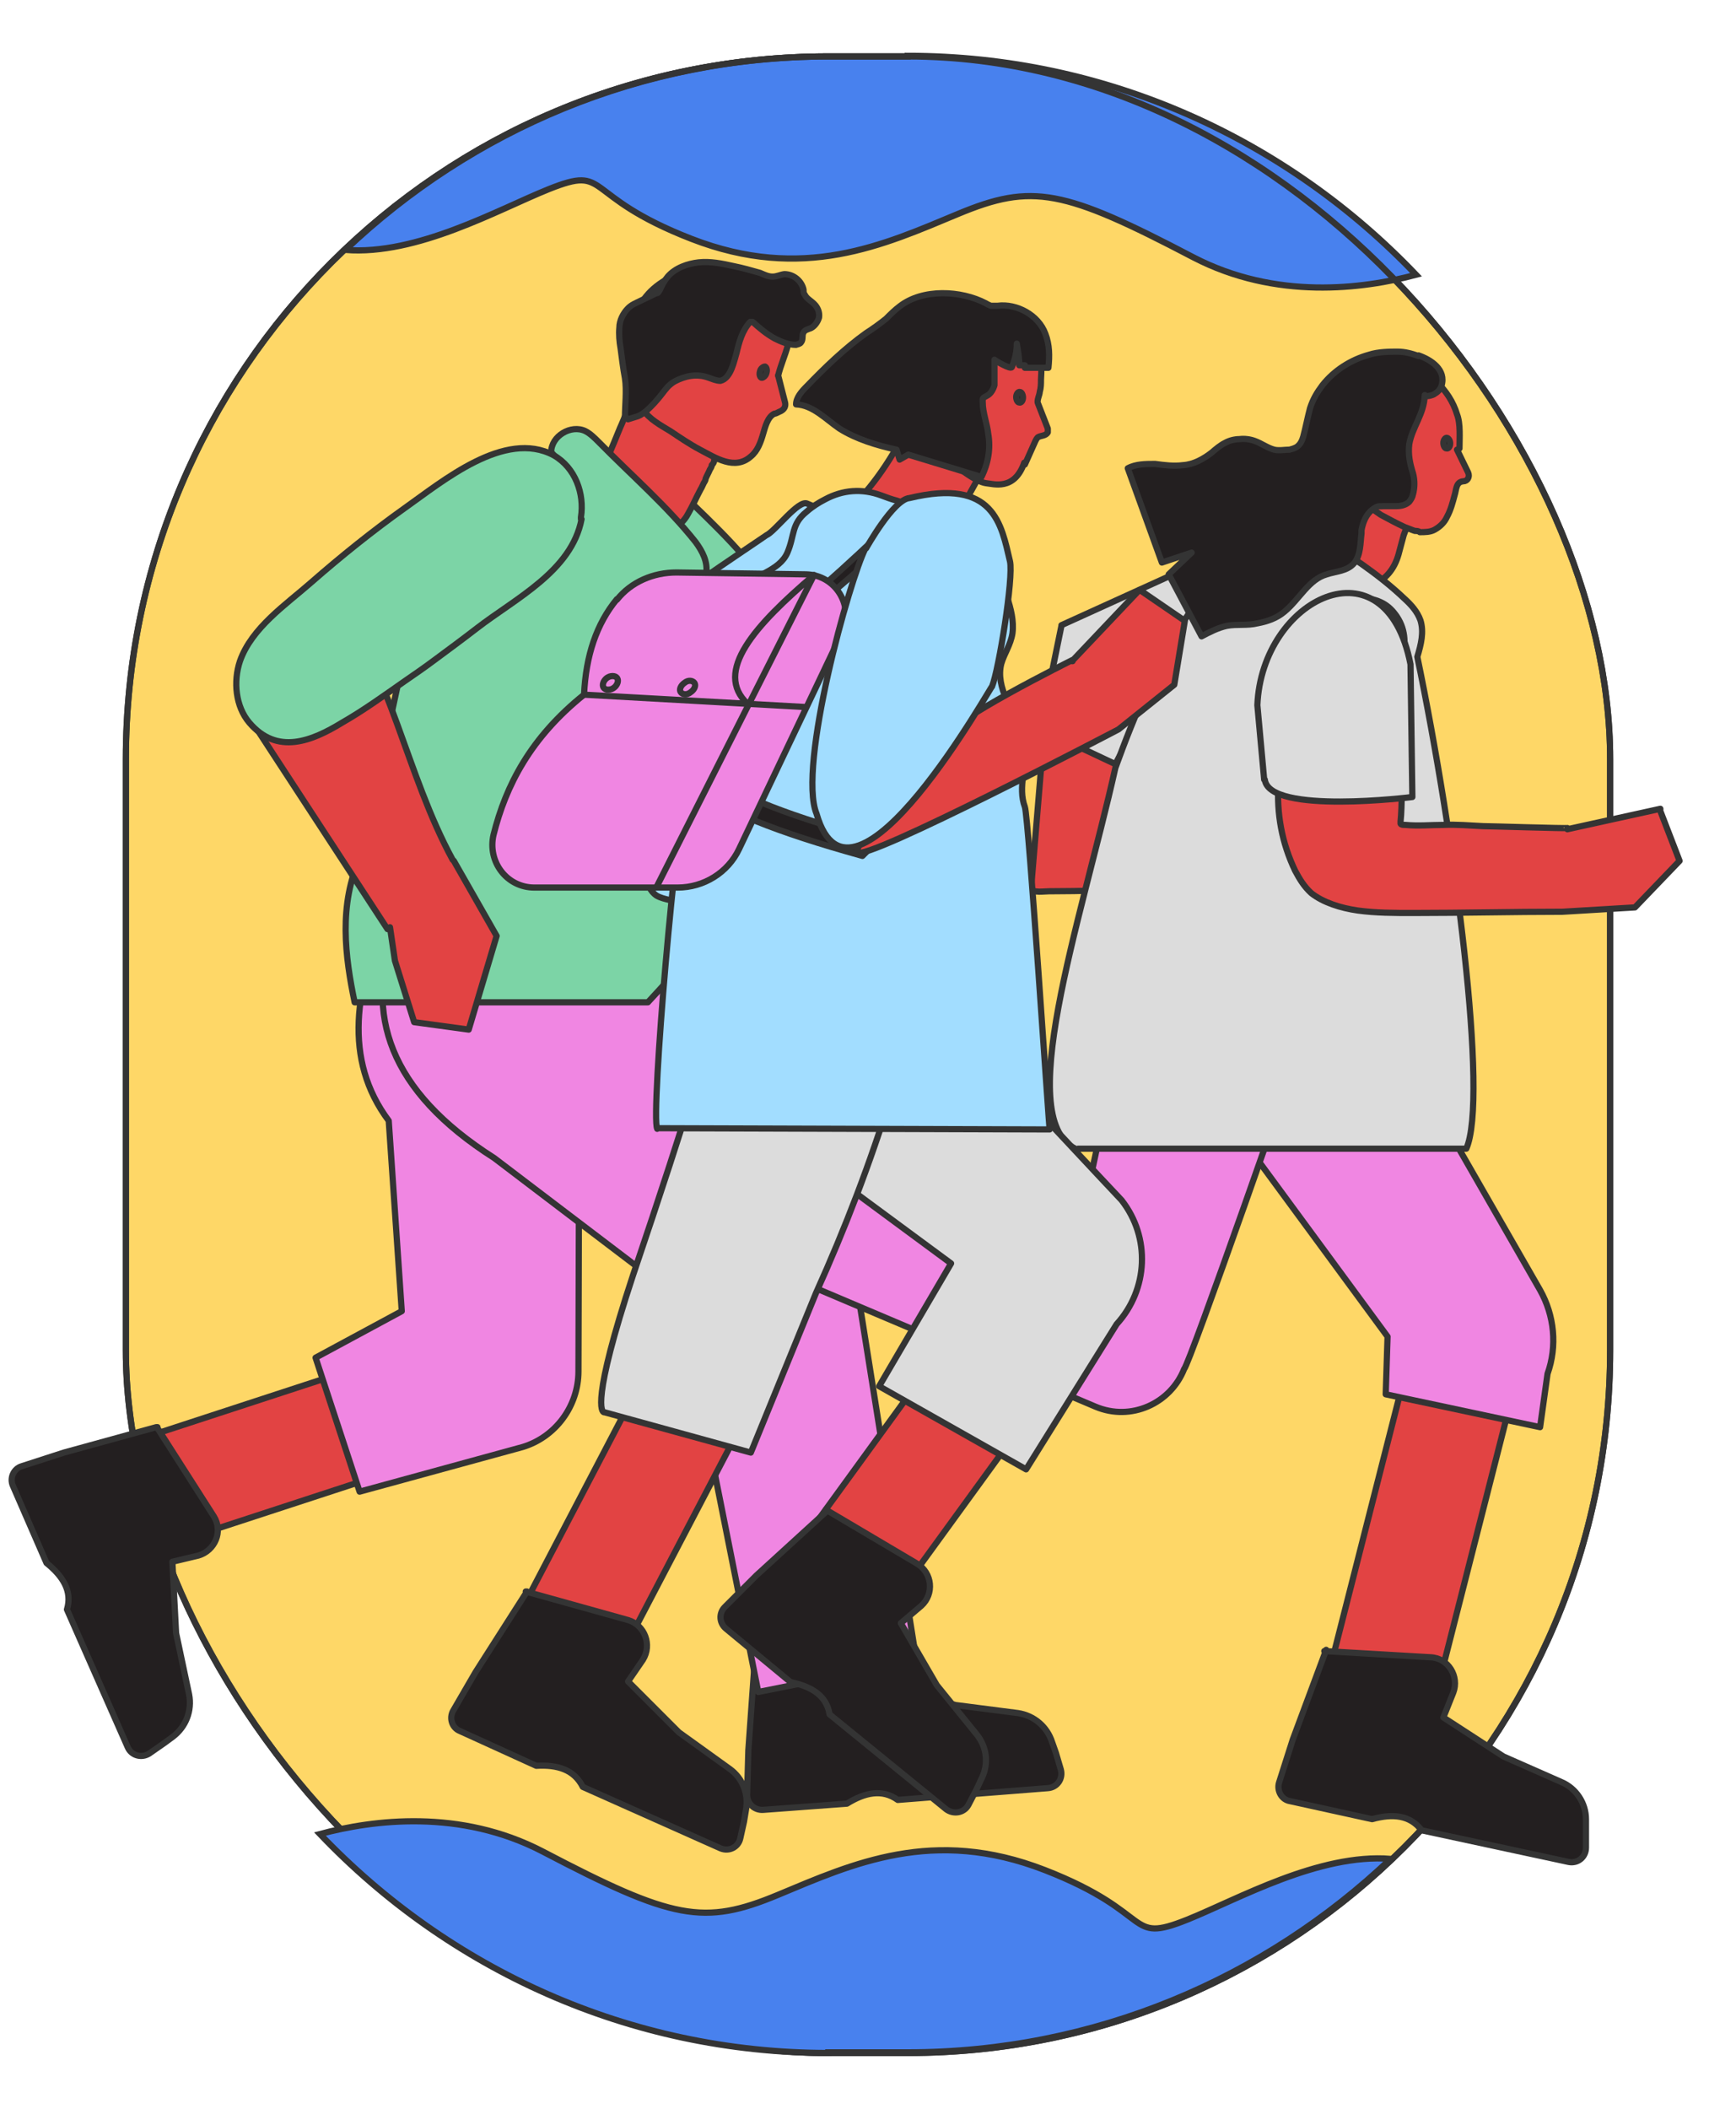 <?xml version="1.0" encoding="UTF-8"?>
<svg xmlns="http://www.w3.org/2000/svg" id="Calque_2" version="1.1" viewBox="0 0 280 340">
  <!-- Generator: Adobe Illustrator 29.2.1, SVG Export Plug-In . SVG Version: 2.1.0 Build 116)  -->
  <defs>
    <style>
      .st0 {
        stroke-width: 1px;
      }

      .st0, .st1, .st2, .st3, .st4, .st5, .st6, .st7, .st8, .st9, .st10, .st11 {
        stroke: #343434;
      }

      .st0, .st1, .st2, .st4, .st5, .st6, .st8, .st9, .st11 {
        stroke-linecap: round;
        stroke-linejoin: round;
      }

      .st0, .st1, .st5 {
        fill: #e24343;
      }

      .st1 {
        stroke-width: 1px;
      }

      .st2, .st7 {
        fill: none;
      }

      .st3 {
        fill: #fed767;
      }

      .st3, .st7, .st10 {
        stroke-miterlimit: 10;
      }

      .st4 {
        fill: #7cd4a6;
      }

      .st6 {
        fill: #231f20;
      }

      .st12, .st9 {
        fill: #f086e2;
      }

      .st8 {
        fill: #dcdcdc;
      }

      .st10 {
        fill: #4881ee;
      }

      .st11 {
        fill: #a2ddff;
      }
    </style>
  </defs>
  <rect class="st3" x="20.3" y="9.1" width="239.4" height="321.9" rx="113.3" ry="113.3"></rect>
  <rect class="st1" x="19.7" y="225.3" width="49.4" height="17.6" transform="translate(-70.5 25.4) rotate(-18.1)"></rect>
  <rect class="st0" x="199.1" y="239.8" width="59.4" height="17.6" transform="translate(-68.6 408.9) rotate(-75.7)"></rect>
  <path class="st10" d="M146.4,9.1h-12.8c-30.1,0-57.6,11.9-77.9,31.2,11.6.9,24.6-6.5,32.8-9.8,10-4,5,1,23,8s31,1,43-4,17-4,38,7c13.3,6.9,27.3,5.1,35.9,2.8-20.7-21.7-49.8-35.3-82-35.3h0Z"></path>
  <path class="st6" d="M121.8,266.8l-1.1,15.4-.2,7.2c0,1.4,1.2,2.5,2.6,2.4l13.5-1c2.9-1.8,5.7-2.4,8.2-.6l24.2-1.9c1.5-.1,2.5-1.5,2.1-3l-.8-2.7-.6-1.7c-.8-2.5-2.9-4.3-5.5-4.7l-10.1-1.3-11.1-3.2.4-4.3c.2-2.8-2.4-5.1-5.2-4.4l-16.6,3.9h.2Z"></path>
  <rect class="st7" x="20.3" y="9.1" width="239.4" height="321.9" rx="113.3" ry="113.3"></rect>
  <path class="st6" d="M25.2,230.1l-14.9,4.1-6.8,2.2c-1.3.4-2,1.9-1.4,3.2l5.4,12.4c2.6,2.1,4.2,4.5,3.3,7.5l9.8,22.2c.6,1.4,2.3,1.8,3.5,1l2.3-1.6,1.5-1.1c2.1-1.6,3.1-4.2,2.6-6.8l-2.1-9.9-.6-11.5,4.2-1c2.7-.8,4-3.9,2.5-6.3l-9.2-14.4h.1-.2Z"></path>
  <path class="st6" d="M213.9,266l-5.4,14.5-2.2,6.9c-.4,1.3.4,2.8,1.8,3l13.2,2.9c3.3-.9,6.1-.7,8,1.8l23.7,5.1c1.5.3,2.8-.8,2.8-2.3v-4.6c0-2.6-1.6-5-4-6l-9.3-4.1-9.7-6.3,1.6-4c1-2.6-.8-5.6-3.7-5.7l-17.1-1h.1l.2-.2Z"></path>
  <path class="st9" d="M114.4,112.6c-.2,1-3.7,20.1-5.2,28.4l-18.7-4s.5-29,1.6-33.9c1.5-6.3,2.5-16.6,10.2-18.3,5.6-1.3,11.1,2.1,13,7.2,2.2,6.1.7,13.2-.8,20.6h0Z"></path>
  <path class="st9" d="M138.7,133.4l-32.8,15.1c-6.5,3-14.1-1.2-15-8.3l-1-7.5c.3-1.2.7-2.9,1.1-4.7l25.3-7.6,14.5-4.4,8,17.5h0Z"></path>
  <path class="st6" d="M101.4,125c2.4-3.9,7.5-6.1,12-5.2,2.7-3.3,7.5-5,11.7-4.3l9.8,21.4c-3.3,5-8,7.3-14.1,6.9-3.6,6.3-10.1,7.6-17.5,7l-2-25.8h.1Z"></path>
  <path class="st6" d="M103.5,160.9c1.5-4.2,2.4-8.6,2-13,2.1-1.4,3-3.9,3.4-6.3.5-2.7.9-5.7.7-8.4,2.1-1.8,3.7-4.1,4.8-6.6,1.5-3.9,1.6-8.2,1.2-12.4,4.1-4.9,5.6-11.7,4-17.9l-18.7-19.7c-12-.3-19.6,10.5-25.4,25.5l-7.8,34.5c-3.7,7.4-6.9,14.9-5.4,21.9l41.3,2.5h0s0,0,0,0h0Z"></path>
  <path class="st4" d="M98.3,77.2c0-2.6,3.2-4.6,5.5-3.4.8.4,1.6,1.1,2.2,1.8,5.1,5.3,11,10.3,15.6,16.1,1.1,1.5,2,3.3,1.7,5.1-.2,1.9-1.5,3.6-3.4,3.9l-21.6-23.4h0Z"></path>
  <path class="st9" d="M93.5,146.5l-.2,74.6c0,5.6-3.7,10.6-9,12.2l-26.3,7.2-7.1-21.6,13.9-7.5-2.1-30.7c-7.4-9.9-5.5-21.6,0-34.2h30.8Z"></path>
  <path class="st5" d="M115.4,73.5v.3s0,.3-.2.4c0,.3-.2.6-.4.8,0,.3-.2.5-.3.7-.2.5-.5,1-.7,1.5,0,.3-.2.5-.3.7-.2.4-.3.7-.5,1-.7,1.3-1.3,2.7-2,3.9-1.4,2.7-4.3,3.5-7.2,3.7-1.8,0-3.6,0-5.1-1.1-2.2-1.6-4-5.4-2.6-7.8,1.6-2.8,2.7-5.7,3.9-8.6.2-.4.9-2.1,1.7-4.1,1-2.4,2-5.1,1.7-5.4,2.9,2.8,6,5.3,8.9,7.9,1.8,1.6,2.5,3.6,3.1,6h0Z"></path>
  <path class="st5" d="M125.5,60.6c.8-3.4,3.1-6.7,1.1-10-2.9-4.7-9.9-8.3-14.2-7.4-2.9.6-6.3,2.2-8.2,4.6-2.1,2.5-3.1,6.2-3.1,9.5s0,2.2.4,3.3c.4,1.9,1.1,3.7,2.2,5.4.9,1.5,2.9,2.6,4.4,3.5,1.5,1,3.1,2.1,4.8,3,2.5,1.3,5.6,3.4,8.2,1.1,1.1-.9,1.6-2.3,2-3.7.3-1,.7-2.7,1.8-3.2.3,0,.7-.3,1-.4.6-.3.9-.8.7-1.5l-1.1-4.3h0Z"></path>
  <path class="st6" d="M100.8,67.3c0-2,.3-4.3,0-6.3-.3-1.6-.5-3.3-.7-4.8-.2-1.1-.3-2.3-.2-3.4,0-1.1.6-2.3,1.4-3.1.6-.6,1.2-.8,2-1.2s1.7-.8,2.5-1.2c0,0,.3,0,.4-.2,0,0,.2-.3.3-.5.3-.7.7-1.4,1.2-2,1.2-1.4,3.2-2.1,5-2.3,1.9-.2,3.8.2,5.6.6,1.5.3,2.9.7,4.3,1.1.7.3,1.3.6,2,.6s1.2-.3,1.9-.4c1.5,0,2.8,1.1,3.1,2.5,0,.3,0,.6.2.8.3.7,1.1,1,1.7,1.7.5.6.7,1.3.6,2-.2.7-.7,1.4-1.3,1.7-.5.2-1,.3-1.2.7-.3.5,0,1.1-.4,1.6-.2.3-.6.3-.8.4-1.2,0-2.4-.5-3.4-1-1.3-.7-2.5-1.7-3.6-2.7h-.4c-1.3,1.4-1.8,3.3-2.2,5-.4,1.3-.9,4.1-2.6,4.5-.7,0-1.3-.3-1.9-.5-1.9-.7-3.8-.3-5.5.6-1,.6-1.4,1.2-2.1,2.1s-1.5,1.8-2.4,2.6c-.5.4-.9.7-1.4.9l-1.6.5-.2-.2h-.3Z"></path>
  <path class="st6" d="M122.6,59.8c-.2.6,0,1,.2,1.1s.7-.3.8-.7c.2-.6,0-1-.2-1.1-.3,0-.7.3-.8.7Z"></path>
  <path class="st9" d="M102.5,143.2l28.3,47c3.6,3.8,6.1,8.7,6.9,14l10.1,63.5-25.5,5.1-12.6-63.3-30-22.8c-17-10.8-21-23.3-16-36.7l26.5-2.4,12.4-4.4h-.1Z"></path>
  <rect class="st1" x="75.4" y="239.2" width="49.4" height="17.6" transform="translate(-166.1 221.9) rotate(-62.4)"></rect>
  <rect class="st1" x="124.1" y="228.3" width="49.4" height="17.6" transform="translate(-130.5 217.9) rotate(-54)"></rect>
  <path class="st4" d="M112.2,87.4c-4.6-5.8-10.4-10.8-15.6-16.1-.7-.7-1.4-1.4-2.2-1.8-2.3-1.1-5.5.8-5.5,3.4l2.1,2.3c-11.7,0-19.2,11.2-25,26.7l-7.8,36.1c-3.7,7.8-2.5,16.4-1,23.6h47.3s12.6-13.5,13-16c.5-2.8-5.3-7.4-5.5-10.2,2.1-1.9-8-5.3-7-7.9,1.5-4.1,1.6-8.6,1.2-12.9,4.1-5.2,5.6-12.1,4.1-18.5l.2.3c1.9-.3,3.2-2,3.4-3.9.3-1.9-.6-3.6-1.7-5.1Z"></path>
  <path class="st5" d="M73,138.6h0c-7.5-13.8-9.8-29.9-19.4-43.2l-10.2,8.6c-4,3.3-4.8,9.1-2,13.5l21.1,32.3.4-.3.8,5.4,3.1,9.9,8.8,1.2,4.5-15.1-6.9-12.1-.2-.2Z"></path>
  <path class="st4" d="M93.8,83.7c-1.6,8.4-10.7,12.8-16.9,17.6-2.2,1.7-4.5,3.4-6.8,5.1-1.6,1.2-3.2,2.3-4.8,3.4-3.3,2.3-6.6,4.7-10.1,6.7-4.9,3-10.5,5.3-15,0-2.2-2.6-2.6-6.6-1.5-9.9,1.9-5.4,7.4-9.1,11.5-12.7,4.8-4.2,9.9-8.3,15.1-12,6.1-4.3,16.1-12.7,24-8.5,3.5,2,5,6.2,4.4,10h0s0,0,0,0v.3Z"></path>
  <path class="st9" d="M214,148.1l34.4,59.9c2.3,4.1,2.8,9,1.2,13.5l-1.2,8.6-24.9-5.3.3-9.3-30.8-41.9,20.9-25.4h.1Z"></path>
  <path class="st5" d="M166.2,143.3c.6.7,2.1.4,3,.4,5.3,0,10.6-.2,16-.3-.9-7.2-.9-14.4,0-21.5.3-2.4.7-4.9,2.1-7.1,1.6-2.4,4.1-3.9,6.2-5.7,0-.7,4.1-4.4,4.8-5.2,1.4-1.9,2.8-3.6,4.3-5.4,2-2.4,4.2-4.8,6.1-7.3.7-.9,3.7-5.4,4.7-5.4-5.4.4-10.7,2.1-15.8,4l-19.6,9.8c-5.2,2.6-8.7,7.7-9.2,13.6l-2.5,30.1h-.1Z"></path>
  <path class="st8" d="M171.2,100.8l21.8-9.9,2.9,1.5-16,30.8-12.1-5.7,3.4-16.6h0Z"></path>
  <path class="st5" d="M214.8,94.1c2,1.2,4.5,1.2,6.5.3,2.5-1.1,3.8-3,4.4-5.5.2-.8.5-1.8.7-2.6.5-1.4,1.1-2.8,1.7-4.1.3-.6.5-1.1.7-1.7-.9-1.4-2.3-2.7-3.7-3.4-2.7-1.4-6.8-3.1-8.4.4-1.6,3.3-2.7,6.9-4.1,10.3-1,2.5-.3,4.9,2.2,6.4h0Z"></path>
  <path class="st5" d="M235.4,72.3c0-1.6.2-4-.4-5.5-1.2-4-4.7-7.2-8.7-8.2-6.7-1.7-15.4,3.4-15.3,10.6,0,1.2.2,2.3.5,3.4.8,3.5,2.8,6.4,6.3,7.6.6.2,1,.3,1.5.6.6.3,1,.7,1.6,1,.7.4,1.2.8,1.8,1.2,1.3.7,2.6,1.4,3.9,2,.6.2,1,.4,1.6.6.3,0,.6,0,.8.2.8,0,1.7,0,2.4-.4.9-.5,1.6-1.2,2-2.1.6-1.1.9-2.3,1.2-3.4.3-.9.2-2.2,1.4-2.3.7,0,1.1-.7.8-1.4l-1.8-3.7h.2l.2-.2Z"></path>
  <path class="st6" d="M233.9,71.5c0,.5-.3.9-.6.8-.3,0-.5-.5-.5-.9s.3-.9.6-.8.5.5.5.9h0Z"></path>
  <path class="st12" d="M213.9,150.8c-.7-6.4-6.5-11.8-13.1-12.7-17.1,5-25.3,14.7-20.5,31.5,0,0-4.5,20.4-6.5,30.3l-35.9-10.1-8.2,17.1,47,19.9c5.7,2.4,12.1-.5,14.3-6.1h0c.8-.6,18.2-50.3,21-58.8,1.2-3.6,2.3-7.3,2-11h-.1Z"></path>
  <path class="st2" d="M213.9,150.8c-.7-6.4-6.5-11.8-13.1-12.7-17.1,5-25.3,14.7-20.5,31.5,0,0-4.5,20.4-6.5,30.3l-35.9-10.1-8.2,17.1,47,19.9c5.7,2.4,12.1-.5,14.3-6.1h0c.8-.6,18.2-50.3,21-58.8,1.2-3.6,2.3-7.3,2-11h-.1Z"></path>
  <path class="st8" d="M173.9,185.2h62.6c3.6-8.1-1.8-49.9-7.9-79.3.6-2,1.1-4,.5-5.9-.5-1.4-1.5-2.5-2.6-3.5-2.1-2-4.4-3.8-6.8-5.5-2.4-1.7-5.1-3.1-8-3.6-8.1-1.4-15.7,5.4-19.8,11.3-5,7.2-9,16.8-12,25.1-5.6,25-16.9,57.4-6,61.6h0v-.2Z"></path>
  <path class="st6" d="M228.8,57.4c-1.1-.4-2.2-.7-3.4-.7s-3.1,0-4.6.5c-2.9.8-5.6,2.5-7.5,4.9-.9,1.2-1.5,2.2-2,3.7-.4,1.5-.7,3.1-1.1,4.6-.2.7-.5,1.3-1.1,1.7-.4.2-.7.3-1.1.4-.8,0-1.7.2-2.5,0-1.1-.3-2-1-3.1-1.4-.8-.3-1.7-.4-2.5-.3-.7,0-1.6.2-2.3.6-.8.4-1.5,1-2.2,1.6-1.3,1-2.9,1.9-4.6,2-1.5.2-3,0-4.5-.2-1.5,0-3.1,0-4.4.7l5.5,15.2,4.8-1.6-3.7,3.5,5.3,10c1.3-.7,2.7-1.4,4.1-1.7,1.6-.3,3.3,0,4.9-.4,1.6-.3,3.1-.8,4.4-1.9,2.4-2,3.9-5.2,6.8-6,1.5-.5,3.3-.5,4.4-1.8,1.1-1.3,1-3.3,1.2-4.8v-.5c.2-1.2.7-2.5,1.7-3.3s1.2-.5,1.8-.6h2.2c.7,0,1.5-.2,2-.7.3-.4.5-.7.6-1.2.3-1.1.3-2.3,0-3.4-.5-1.6-.8-3-.6-4.7.5-2.8,2.4-4.8,2.5-7.9,0,.4,1.4,0,1.6-.2.5-.3.9-.7,1.1-1.3.8-2.6-1.7-4.2-3.7-4.9h0Z"></path>
  <path class="st11" d="M134.8,100.6c-1.3,1.3-2.8,2.5-3.6,4.3-1.2,2.6-.7,6-2.9,7.9-1,.8-2.6,1.3-3,2.6-.3,1,.4,2.1.3,3.2-.2,1.6-2,2.8-1.6,4.3.2.6.6.9.9,1.3,1.3,1.1,2.8,2,3.9,3.3,1.1,1.3,2,3.3,1.5,4.8,0,0-.8.8-2,2.1-.4.4-.8.8-1.3,1.4-4.4,4.7-11.7,12.4-12.4,13.2-1.2,1.6-3-2.1-4.6-3.2-1.2-.7-2.9-.7-4.1-1.4-2.1-1.4-1.7-4.7-3-6.9-1.7-3-6.4-4-6.9-7.4-.2-1.8.9-3.4,1-5.3,0-2.7-2.2-5.1-2-7.8.3-2.7,3.1-4.6,3.9-7.2.6-1.7.3-3.5,1.2-5,1.5-2.2,4.9-2.1,6.7-4,1.6-1.7,5.7-6.9,6.7-7.6,2.2-1.6,10-6.8,10.1-6.9,1.4-.6,5.2-5.8,6.6-5.1,4.1,1.8,8.8,2.8,9.3,7.2.6,4.5-1.7,8.8-4.8,12v.3h.1Z"></path>
  <path class="st5" d="M137.5,81.6c3.9-3.8,7.1-8.9,9.9-14.7l12.6,6.2-7.5,13.5-15.1-5.1h.1Z"></path>
  <path class="st5" d="M165.2,74.6c-1.6,4.6-5,3.4-6.2,3.3-3.3-.5-13-9.4-14.5-15-.7-2.8-.8-5.1.4-7.7,1.5-3.4,5.1-6.2,9-6,1.4,0,2.8.5,4.1.7,2,.6,4.3.9,6.1,1.9.9.5,1.9,1.1,2.5,2,.7.8.9,2,1.1,3.2.3,1.4.3,2.8.2,4.2,0,.7,0,1.3-.2,2,0,.4-.5,1.4-.3,1.8l1.6,4.1v.6c-.3.6-1.1.5-1.6.8-.2.2-.3.4-.4.6l-1.7,3.8h0v-.3Z"></path>
  <path class="st6" d="M165,64.1c0,.5-.3.9-.6.8-.3,0-.5-.5-.5-.9s.3-.9.6-.8c.3,0,.5.5.5.9Z"></path>
  <path class="st6" d="M165.2,58.9h-.8c0-1.2-.2-2.3-.4-3.5,0,1.3-.3,2.6-.8,3.8-.2.4-2.6-1-2.8-1.2v4.1c-.2.7-.6,1.4-1.2,1.7-.3.2-.7.3-.7.6v.4c0,1.8.7,3.4.9,5.2.4,2.3,0,4.7-1.1,6.9l-11.8-3.6-1.4.8-.5-1.6c-3.2-.7-6.5-1.7-9.2-3.4-2.2-1.5-4.3-3.8-7-3.9,0-1.1.9-2.1,1.7-2.9,3-3.1,6.1-6.1,9.6-8.6,1.1-.7,2.2-1.5,3.2-2.3.7-.7,1.4-1.4,2.2-2,3.7-2.9,9.9-2.6,13.9-.5.3.2.6.3.8.4h1.1c3.1-.4,6.6,1.5,7.7,4.5.7,1.8.7,3.6.5,5.5h-3.8v-.2h0v-.2Z"></path>
  <path class="st8" d="M135,190.2c-2.7-3.1-5.4-6.1-7.9-8.8-1.8-1.9-3.5-3.8-5.2-5.8-3.5-4.2-6.6-8.6-8.1-13.9-1.6-5.6-1.3-12.6,3.7-16,4.9-3.4,11.6-4.6,17.1-1.8,3.5,1.8,5.5,4.2,7.7,7.3,2.7,3.8,6.2,7.2,9.3,10.7,7,7.9,29.3,31.6,29.3,31.6,4.7,6,4.3,14.4-.8,20l-14.6,23.4-23.7-13.4,11.6-19.8-18.3-13.5v-.3h0v.2Z"></path>
  <path class="st6" d="M133.4,243.6l-11.4,10.4-5.1,5.1c-1,1-.9,2.6.2,3.5l10.4,8.6c3.3.7,5.8,2.1,6.3,5.2l18.8,15.3c1.2.9,2.9.6,3.6-.7l1.3-2.5.8-1.7c1.2-2.4.9-5.1-.8-7.2l-6.4-7.9-5.8-10,3.3-2.8c2.1-1.9,1.8-5.3-.7-6.8l-14.7-8.7h.1v.2Z"></path>
  <path class="st8" d="M111.6,176.4c.7-2.4,1.5-4.8,1.6-7.4,0-3.9-1.5-7.6-1.6-11.4,0-3.7,1.5-7.3,3.5-10.5,1.7-2.4,3.6-4.7,5.8-6.7,1.9-2,3-4.3,4.4-6.5,1.5-2.3,3.1-4.7,5.4-6.1,2.2-1.4,5-1.6,7.6-1.9,1.7-.2,3.5-.3,5.2,0,1.3,0,2.5.5,3.6,1,6.8,3.5,4.9,12.7,4.3,18.8-.7,5.7-1.6,11.3-2.8,16.8-1.1,4.8-3.4,9.1-4.8,13.9-3.4,11-7.5,21.7-12.2,32.1l-10.5,25.7-23.6-6.5h-.1c-.3-.1-2.1-1.5,4.7-22.1,4.4-13,8.2-24.7,9.4-28.8v-.3h0v-.2Z"></path>
  <path class="st6" d="M85,256.6l-8.3,13-3.6,6.2c-.7,1.2-.2,2.8,1.1,3.3l12.3,5.6c3.4-.2,6.1.6,7.5,3.4l22.2,9.9c1.4.6,2.9-.2,3.2-1.6l.6-2.7.3-1.8c.5-2.6-.5-5.2-2.6-6.7l-8.2-5.9-8.2-8.2,2.4-3.5c1.5-2.4.3-5.6-2.4-6.4l-16.5-4.6h.2Z"></path>
  <path class="st11" d="M106,182c-1.1-2.2,3.2-51.2,4.6-53.1-4-9.8,3.6-2,3.9-2.3,1.7-1.9-7.6.8-6.9-1.1.9-2.3,4.1-3.3,4.8-5.8.5-1.6-.3-3.3-.5-4.9-.3-2.1.5-4.4,1.9-6,.7-.8,1.7-1.5,2.2-2.4.7-1.2.7-2.8.7-4.2,0-2.7.7-5.5,2.6-7.3,2.3-2.2,6.4-2.8,7.7-5.8,1.2-2.8.6-4.6,3.1-6.6.9-.8,2-1.5,3-2,2.8-1.5,5.9-1.8,9.1-.6.8.3,1.6.6,2.4.8.6.2,1.1.4,1.8.5,2.1.6,4.3,1.1,6.3,1.8,2.3.7,6.6,1.3,7.5,3.9.4,1.1.4,2.2.5,3.4.6,4,3.1,7.8,2.6,11.8-.3,1.9-1.3,3.2-1.8,4.9-.5,1.9,0,3.9.8,5.7,1,2.5,2.6,4.7,3,7.4.4,3.3-1.2,6.8,0,10,.6,1.6,3.9,52,4,52l-63.2-.2h-.1Z"></path>
  <path class="st6" d="M141.6,135.5l-2.5,2.5c-56.3-15.6-23.3-24.3,8.2-57.4.8.3,1.6.5,2.4.7-31.2,32.2-64.2,38.9-8.1,54.2h0Z"></path>
  <path class="st5" d="M172.9,106.6l10.9-11.5,7.3,5-1.7,10.3-9,7.2s-41,21.5-42.1,19.8,16.2-17.3,15.1-19,19.6-12,19.6-12v.2Z"></path>
  <path class="st9" d="M99.5,96.6c-3.3,4-5,9.1-5.3,15.4-8.6,6.9-12.6,14.6-14.6,22.6-1,4.3,2.1,8.5,6.6,8.5h23.1c4.2,0,8.1-2.4,9.9-6.2l16.6-34.9c2-4.3-1-9.3-5.8-9.4l-20.9-.3c-3.7,0-7.3,1.5-9.6,4.4h0Z"></path>
  <path class="st2" d="M94.2,112l35.8,2"></path>
  <path class="st2" d="M120.6,113.5c-5.6-5.2,1.2-12.7,10.7-20.8l-25.4,50.3"></path>
  <path class="st9" d="M99.6,110.1c-.2.6-.8,1.1-1.5,1.1s-1-.5-.8-1.1.8-1.1,1.5-1.1,1,.5.8,1.1Z"></path>
  <path class="st9" d="M111.4,111.6c.6-.4.9-1.1.6-1.5s-1-.5-1.6,0c-.6.4-.9,1.1-.6,1.5s1,.5,1.6,0h0Z"></path>
  <path class="st11" d="M139.6,88.4c-2.5,4.8-11,35.2-7.9,42.8,5.7,20,28.7-21.6,28.3-20.5,1.1-2.7,3.5-17.6,2.9-20.2-1.4-5.9-2.5-13.5-16.2-10.2-2.6.2-7,8.1-7,8.1h-.1Z"></path>
  <path class="st5" d="M267.8,130.4l-15,3.3v-.2c0,.1-12.5-.3-13.6-.3-2.1-.1-4.3-.3-6.4-.2-2,0-4.1.2-6.1,0-.4,0-.7,0-.8-.2v-.4c.5-4.3-.1-21.5.4-25.8.3-2.5.6-4.8-1-7.2-1.3-1.9-2.8-2.8-5.9-3.1-3.9-.4-7.7,1.2-10.1,3.3-4.2,3.8-2.8,22.2-3.1,26.7-.3,4.8.5,9.5,2.7,14.1.7,1.3,1.4,2.5,2.6,3.6,1.9,1.5,4.7,2.4,7.5,2.8,2.9.4,5.9.4,8.9.4,8,0,16.1-.2,24.1-.2h0l11.7-.7,7.2-7.5-3.2-8.3h.1Z"></path>
  <path class="st8" d="M204,125.7c.7,5.7,23.8,2.8,23.8,2.8l-.3-21.4c-4-20.5-24-10.6-24.7,6.6l1.1,12h0Z"></path>
  <path class="st10" d="M133.6,330.9h12.8c30.1,0,57.6-11.9,77.9-31.2-11.6-.9-24.6,6.5-32.8,9.8-10,4-5-1-23-8s-31-1-43,4-17,4-38-7c-13.3-6.9-27.3-5.1-35.9-2.8,20.7,21.7,49.8,35.3,82,35.3h0Z"></path>
</svg>
